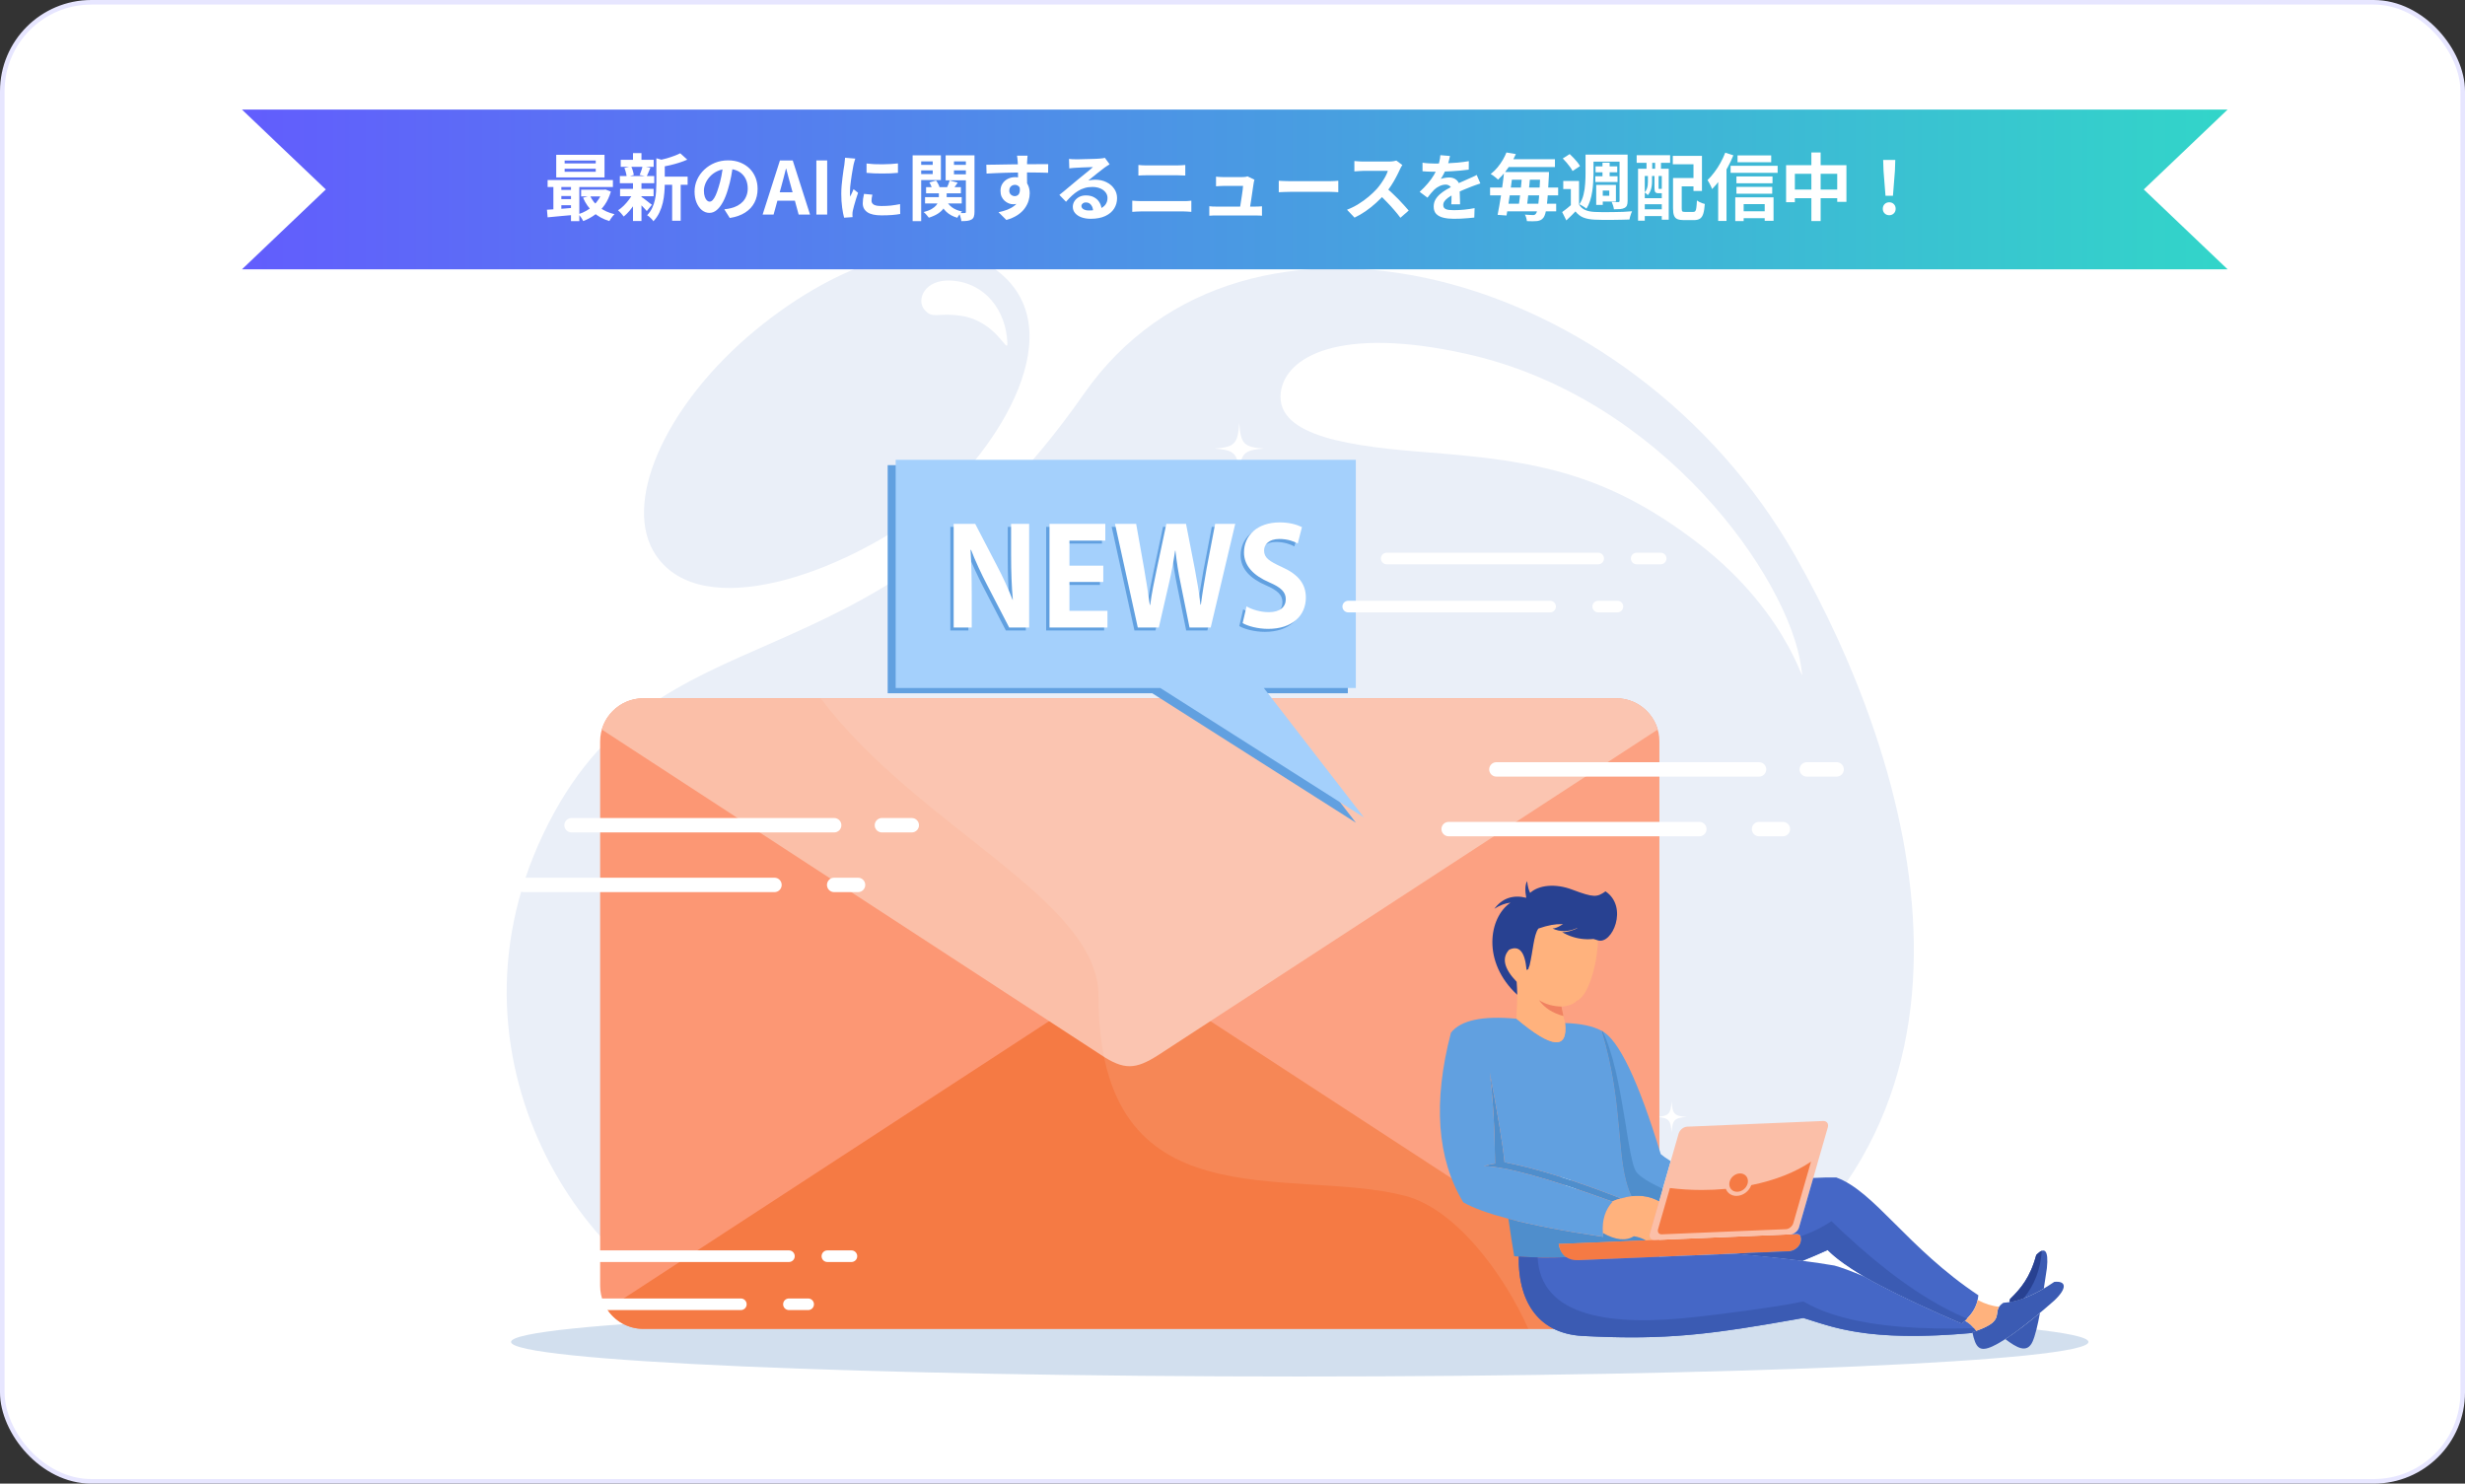 <svg width="540" height="325" viewBox="0 0 540 325" fill="none" xmlns="http://www.w3.org/2000/svg">
<rect x="0" y="0" width="540" height="325" fill="#333333" stroke="none"/>
<rect x="0.5" y="0.5" width="539" height="324" rx="19.5" fill="white" stroke="#E7E6FF"/>
<path fill-rule="evenodd" clip-rule="evenodd" d="M265.537 286.398C305.727 286.398 342.713 286.999 372.06 288.005C443.889 246.952 419.016 166.926 393.225 121.662C357.335 58.663 272.523 36.02 237.443 86.286C189.826 154.509 143.893 130.7 119.089 182.516C94.286 234.329 131.954 284.003 159.012 288.005C188.363 286.999 225.347 286.398 265.537 286.398ZM202.601 111.697C184.218 125.692 153.81 136.535 143.712 121.658C136.168 110.545 145.461 89.692 163.66 73.879C181.849 58.084 206.219 48.521 219.5 60.154C235.261 73.959 216.76 100.923 202.601 111.697Z" fill="#EAEFF8"/>
<path fill-rule="evenodd" clip-rule="evenodd" d="M284.735 286.399C380.154 286.399 457.509 289.784 457.509 293.964C457.509 298.143 380.154 301.533 284.735 301.533C189.313 301.533 111.958 298.143 111.958 293.964C111.958 289.784 189.313 286.399 284.735 286.399Z" fill="#D2DFEE"/>
<path fill-rule="evenodd" clip-rule="evenodd" d="M321.253 77.522C364.404 87.133 391.864 126.819 394.556 145.979C395.66 153.839 393.614 135.442 371.601 118.689C351.928 103.715 336.612 100.94 313.205 99.134C296.668 97.853 279.346 95.821 280.581 85.956C281.549 78.167 293.397 71.313 321.253 77.522ZM208.419 61.469C215.848 61.917 220.371 68.018 220.68 75.052C220.815 78.045 218.463 70.217 210.229 69.132C205.12 68.455 204.353 69.96 202.522 67.851C200.691 65.742 202.428 61.111 208.419 61.469Z" fill="white"/>
<path fill-rule="evenodd" clip-rule="evenodd" d="M252.992 105.179C252.374 113.667 251.122 114.836 243.03 115.488C251.122 116.143 252.374 117.312 252.992 125.799C253.609 117.312 254.865 116.143 262.954 115.488C254.865 114.836 253.609 113.667 252.992 105.179ZM285.884 127.561C285.555 132.091 284.885 132.716 280.566 133.066C284.885 133.413 285.555 134.041 285.884 138.571C286.213 134.041 286.883 133.413 291.201 133.066C286.883 132.716 286.213 132.091 285.884 127.561ZM271.479 92.689C271.146 97.278 270.47 97.913 266.092 98.263C270.47 98.616 271.146 99.252 271.479 103.84C271.813 99.252 272.492 98.616 276.866 98.263C272.491 97.913 271.813 97.278 271.479 92.689Z" fill="white"/>
<path fill-rule="evenodd" clip-rule="evenodd" d="M241.064 244.326C241.567 251.201 242.58 252.152 249.135 252.678C242.58 253.209 241.567 254.159 241.064 261.031C240.565 254.159 239.552 253.209 232.993 252.678C239.552 252.152 240.565 251.2 241.064 244.326ZM214.418 262.459C214.686 266.133 215.227 266.635 218.727 266.92C215.227 267.201 214.686 267.707 214.418 271.377C214.152 267.707 213.611 267.201 210.111 266.92C213.611 266.635 214.152 266.133 214.418 262.459ZM226.087 234.208C226.357 237.923 226.905 238.437 230.45 238.725C226.905 239.009 226.357 239.522 226.087 243.241C225.816 239.522 225.268 239.009 221.723 238.725C225.268 238.437 225.816 237.923 226.087 234.208Z" fill="white"/>
<path fill-rule="evenodd" clip-rule="evenodd" d="M345.789 227.379C345.404 232.641 344.627 233.368 339.608 233.77C344.627 234.177 345.404 234.906 345.789 240.167C346.171 234.905 346.947 234.177 351.966 233.77C346.947 233.368 346.171 232.641 345.789 227.379ZM366.191 241.259C365.986 244.072 365.57 244.458 362.892 244.677C365.57 244.891 365.986 245.28 366.191 248.089C366.395 245.28 366.808 244.891 369.49 244.677C366.808 244.458 366.395 244.072 366.191 241.259ZM357.256 219.63C357.048 222.478 356.628 222.869 353.912 223.088C356.628 223.307 357.048 223.702 357.256 226.546C357.463 223.702 357.883 223.307 360.596 223.088C357.883 222.87 357.463 222.478 357.256 219.63Z" fill="white"/>
<path fill-rule="evenodd" clip-rule="evenodd" d="M140.915 152.972H354.076C359.271 152.972 363.52 157.225 363.52 162.417V281.654C363.52 286.854 359.271 291.103 354.076 291.103H140.915C135.718 291.103 131.47 286.854 131.47 281.654V162.417C131.47 157.225 135.718 152.972 140.915 152.972Z" fill="#FC9774"/>
<path fill-rule="evenodd" clip-rule="evenodd" d="M253.804 216.282L323.182 261.502L361.987 286.798C360.301 289.382 357.377 291.103 354.071 291.103H140.914C137.611 291.103 134.688 289.382 132.999 286.798L171.804 261.502L241.137 216.315C246.242 212.915 248.733 213.032 253.804 216.282Z" fill="#F57A44"/>
<path fill-rule="evenodd" clip-rule="evenodd" d="M253.804 231.083L323.182 185.864L363.151 159.812C362.015 155.871 358.365 152.972 354.071 152.972H140.914C136.623 152.972 132.977 155.876 131.837 159.812L171.804 185.864L241.137 231.052C246.242 234.451 248.733 234.333 253.804 231.083Z" fill="#FBBFA8"/>
<g opacity="0.1">
<path fill-rule="evenodd" clip-rule="evenodd" d="M179.779 152.972H354.072C358.366 152.972 362.016 155.871 363.152 159.812C363.392 160.641 363.52 161.515 363.52 162.417V281.654C363.52 283.548 362.959 285.316 361.987 286.798C360.301 289.382 357.378 291.103 354.072 291.103H334.815C329.37 278.938 318.86 264.794 307.732 261.932C282.464 255.432 240.652 268.579 240.652 218.18C240.652 196.987 201.253 181.4 179.779 152.972Z" fill="white"/>
</g>
<path fill-rule="evenodd" clip-rule="evenodd" d="M347.135 265.523C347.326 265.523 347.516 265.456 347.677 265.325C348.033 265.026 348.086 264.492 347.787 264.135C343.702 259.223 341.447 252.99 341.447 246.588C341.447 243.521 341.947 240.511 342.938 237.639C343.091 237.202 342.855 236.72 342.414 236.567C341.974 236.415 341.492 236.651 341.34 237.091C340.292 240.139 339.762 243.334 339.762 246.588C339.762 253.383 342.147 260 346.486 265.214C346.652 265.415 346.893 265.523 347.135 265.523Z" fill="white"/>
<path fill-rule="evenodd" clip-rule="evenodd" d="M329.601 254.6C336.379 255.887 344.881 258.525 355.106 262.522C354.412 262.702 353.76 262.929 353.146 263.19C339.028 258.068 329.674 255.491 325.078 255.467C325.893 255.182 326.709 254.989 327.52 254.888C327.455 247.371 327.066 240.719 326.355 234.923C328.092 243.906 329.175 250.465 329.601 254.6Z" fill="#4F8ECC"/>
<path fill-rule="evenodd" clip-rule="evenodd" d="M355.106 262.522C358.248 261.581 361.033 261.789 363.465 263.146L361.426 270.232C361.194 271.037 361.651 271.665 362.442 271.633L360.551 271.71C359.698 271.235 358.825 270.933 357.919 270.809C356.195 271.901 353.93 271.665 351.128 270.093C350.923 267.274 351.637 264.988 353.264 263.234C353.226 263.219 353.184 263.205 353.146 263.19C353.76 262.929 354.412 262.706 355.106 262.522Z" fill="#FFB27D"/>
<path fill-rule="evenodd" clip-rule="evenodd" d="M331.714 275.182C331.281 272.633 330.854 269.899 330.438 266.975C335.758 268.369 342.681 269.688 351.214 270.937C351.177 270.652 351.144 270.371 351.128 270.093C353.93 271.664 356.195 271.9 357.919 270.808C358.824 270.933 359.698 271.235 360.551 271.71L341.45 272.504C341.679 273.801 342.244 274.782 343.112 275.383C339.095 275.553 335.294 275.487 331.714 275.182Z" fill="#4F8ECC"/>
<path fill-rule="evenodd" clip-rule="evenodd" d="M363.466 263.146C361.645 262.13 359.623 261.76 357.402 262.03C353.747 254.139 356.008 242.922 350.861 225.797C354.568 227.656 358.887 236.664 363.822 252.818C364.356 253.272 365.081 253.788 365.998 254.36L363.466 263.146Z" fill="#61A0E0"/>
<path fill-rule="evenodd" clip-rule="evenodd" d="M350.862 225.797C356.008 242.922 353.747 254.138 357.403 262.029C356.66 262.123 355.894 262.286 355.107 262.522C344.882 258.525 336.38 255.886 329.602 254.6C329.176 250.464 328.093 243.906 326.356 234.923C327.067 240.719 327.456 247.37 327.521 254.887C326.71 254.989 325.894 255.182 325.079 255.466C329.675 255.491 339.029 258.068 353.147 263.19L353.264 263.233C351.638 264.988 350.924 267.273 351.129 270.093C351.145 270.371 351.177 270.652 351.215 270.936C342.682 269.688 335.759 268.369 330.439 266.975C326.054 265.823 322.759 264.626 320.553 263.381C314.788 253.787 313.891 241.399 317.858 226.219C320.001 223.483 324.792 222.464 332.221 223.158C339.97 229.699 343.514 230.015 342.856 224.104C346.241 224.195 348.908 224.759 350.862 225.797Z" fill="#61A0E0"/>
<path fill-rule="evenodd" clip-rule="evenodd" d="M351.1 225.923C355.692 235.447 356.487 254.795 358.602 256.886C359.404 257.847 361.291 259.025 364.253 260.421L364.197 260.611L363.466 263.146C361.645 262.13 359.623 261.76 357.402 262.03C353.747 254.139 356.008 242.922 350.861 225.797C350.941 225.835 351.02 225.88 351.1 225.923Z" fill="#4F8ECC"/>
<path fill-rule="evenodd" clip-rule="evenodd" d="M391.838 274.121L345.717 276.046C343.344 276.143 341.863 274.822 341.45 272.504L393.374 270.344L393.517 270.336C394.016 270.32 394.755 270.537 394.519 271.936C394.308 273.087 393.1 274.068 391.838 274.121Z" fill="#F57A44"/>
<path fill-rule="evenodd" clip-rule="evenodd" d="M399.395 245.561L369.593 246.807C368.802 246.836 367.967 247.521 367.735 248.321L361.426 270.232C361.193 271.036 361.651 271.664 362.442 271.633L392.247 270.389C393.038 270.357 393.873 269.674 394.105 268.873L400.414 246.961C400.648 246.161 400.186 245.53 399.395 245.561Z" fill="#FBBFA8"/>
<path fill-rule="evenodd" clip-rule="evenodd" d="M396.735 254.465L392.854 267.943C392.66 268.608 391.951 269.227 391.248 269.258L364.058 270.389C363.368 270.42 363.049 269.872 363.229 269.24L365.821 260.247C368.057 260.523 370.395 260.673 372.795 260.673C374.596 260.673 376.361 260.591 378.081 260.43C378.421 261.347 379.285 261.97 380.398 261.97C381.817 261.97 383.167 260.958 383.642 259.612C388.848 258.558 393.363 256.76 396.735 254.465Z" fill="#F57A44"/>
<path fill-rule="evenodd" clip-rule="evenodd" d="M405.662 277.949C403.384 276.472 401.626 275.096 400.384 273.826C398.456 274.7 396.613 275.487 394.861 276.192C390.631 275.646 385.675 275.12 380 274.613L391.838 274.121C393.1 274.069 394.308 273.087 394.518 271.936C394.755 270.538 394.016 270.32 393.517 270.336L393.374 270.344L392.246 270.389C393.038 270.358 393.873 269.675 394.105 268.873L397.223 258.04C399.127 257.933 400.811 257.9 402.281 257.937C410.647 260.969 417.851 273.395 433.397 283.742C433.144 286.455 431.809 288.186 429.727 289.913C421.569 286.42 413.363 282.532 408.548 279.723C407.509 279.115 406.548 278.525 405.662 277.949Z" fill="#4567C6"/>
<path fill-rule="evenodd" clip-rule="evenodd" d="M450.026 284.893C443.841 290.349 439.256 293.648 436.547 294.899C433.619 296.249 432.79 295.223 432.076 291.816C440.23 289.225 435.798 287.436 438.853 285.389C442.124 285.189 445.849 283.662 450.026 280.805C452.644 280.53 452.945 282.14 450.026 284.893Z" fill="#3B5BB3"/>
<path fill-rule="evenodd" clip-rule="evenodd" d="M448.406 277.787C448.143 279.69 447.965 280.607 447.726 282.268L447.598 282.344L447.539 282.379L447.474 282.417L447.352 282.487L447.344 282.49L447.22 282.563L447.165 282.595L447.092 282.633L446.977 282.695L446.966 282.706L446.842 282.775L446.793 282.799L446.467 282.976L446.426 282.997L446.342 283.042L446.241 283.094L446.221 283.104L446.096 283.17L446.062 283.188L445.974 283.232L445.881 283.278L445.85 283.294L445.728 283.353L445.697 283.367L445.603 283.415L445.516 283.457L445.481 283.475L445.36 283.534L445.34 283.545L445.238 283.59L445.16 283.628L445.117 283.648L445 283.704L444.982 283.711L444.878 283.756L444.805 283.791L444.639 283.864L444.628 283.867L444.451 283.948L444.4 283.968L444.279 284.016L444.275 284.02L444.161 284.069L444.102 284.096L444.043 284.118L443.928 284.162L443.925 284.166L443.806 284.211L443.751 284.235L443.689 284.255L443.581 284.301H443.574L443.457 284.346L443.408 284.363L443.338 284.39L443.238 284.425L443.225 284.433L443.106 284.474L443.064 284.487L442.992 284.512L442.895 284.547L442.876 284.553L442.763 284.592L442.725 284.602L442.644 284.63L442.531 284.665L442.42 284.703L442.388 284.714L442.304 284.738L442.218 284.765L442.191 284.772L442.08 284.803L442.052 284.814L441.965 284.838L441.888 284.863L441.853 284.869L441.74 284.9L441.722 284.904L441.629 284.929L441.556 284.949L441.517 284.96L441.402 284.987L441.181 285.039L441.07 285.068L441.066 285.07L440.962 285.092L440.903 285.102L440.852 285.116L440.744 285.136H440.741L440.633 285.161L440.529 285.178H440.525L440.419 285.199H440.415L440.307 285.216L440.262 285.227L440.2 285.238C440.22 285.036 440.262 284.814 440.328 284.571C442.679 282.286 444.764 279.816 446.065 274.928C447.876 273.017 448.826 273.794 448.406 277.787ZM446.893 287.589C446.415 290.208 445.835 292.645 445.26 293.905C444.043 296.576 441.778 295.202 439.294 293.339C441.32 292.033 443.87 290.121 446.893 287.589Z" fill="#3B5BB3"/>
<path fill-rule="evenodd" clip-rule="evenodd" d="M443.313 284.399L443.237 284.426L443.224 284.434L443.105 284.474L443.063 284.488L442.992 284.512L442.894 284.547L442.875 284.554L442.762 284.593L442.724 284.602L442.643 284.631L442.53 284.666L442.419 284.704L442.387 284.714L442.303 284.739L442.217 284.763L442.19 284.773L442.079 284.808L442.051 284.814L441.964 284.839L441.887 284.863L441.852 284.874L441.739 284.901L441.721 284.905L441.628 284.929L441.555 284.949L441.516 284.96L441.402 284.987L441.18 285.04L441.07 285.068L441.065 285.071L440.962 285.093L440.902 285.102L440.851 285.117L440.743 285.137H440.74L440.632 285.161L440.524 285.179L440.418 285.199H440.414L440.306 285.219L440.261 285.227L440.199 285.238C440.219 285.036 440.261 284.814 440.327 284.572C442.679 282.286 444.763 279.816 446.064 274.929C446.539 274.429 446.952 274.113 447.299 273.992C447.021 278.019 445.697 281.488 443.313 284.399Z" fill="#284191"/>
<path fill-rule="evenodd" clip-rule="evenodd" d="M432.87 291.554C432.134 290.555 431.319 289.806 430.431 289.302C431.853 287.998 432.839 286.628 433.241 284.776C434.854 285.629 436.421 286.118 437.941 286.253C436.852 287.895 438.889 289.466 432.87 291.554Z" fill="#FFB27D"/>
<path fill-rule="evenodd" clip-rule="evenodd" d="M346.528 292.639C336.577 292.011 332.522 284.571 332.712 275.261C336.001 275.498 339.465 275.539 343.111 275.383C343.798 275.854 344.672 276.087 345.716 276.046L379.999 274.612C385.674 275.12 390.63 275.646 394.861 276.191C397.463 276.528 399.797 276.872 401.854 277.225C403.321 277.617 405.52 278.432 408.448 279.663L408.548 279.723C413.362 282.532 421.569 286.42 429.727 289.913C429.974 289.708 430.206 289.503 430.43 289.302C431.319 289.805 432.134 290.555 432.87 291.553C432.617 291.64 432.353 291.73 432.076 291.817C432.089 291.876 432.099 291.936 432.113 291.989C408.874 294.099 401.222 290.564 395.063 288.709C374.893 292.305 365.178 293.631 346.528 292.639Z" fill="#4567C6"/>
<path fill-rule="evenodd" clip-rule="evenodd" d="M335.071 211.505C335.831 208.365 335.977 204.785 337.011 203.404C345.394 200.456 346.331 205.097 350.028 205.981C350.132 209.051 348.568 217.827 345.394 219.25C344.718 219.96 343.611 220.375 342.068 220.497C342.217 221.15 342.665 223.502 342.855 224.105C343.514 230.015 339.97 229.7 332.22 223.159H332.189C332.234 221.077 332.408 219.482 332.377 217.913C332.353 216.844 332.311 215.898 332.249 215.069C329.474 212.179 328.926 209.835 330.601 208.042C332.8 207.002 334.072 208.478 334.423 212.471C335.079 212.217 334.624 212.433 335.071 211.505Z" fill="#FFB27D"/>
<path fill-rule="evenodd" clip-rule="evenodd" d="M350.028 205.981C346.331 205.097 345.394 200.456 337.01 203.404C335.976 204.785 335.831 208.364 335.071 211.504C334.624 212.433 335.079 212.217 334.423 212.471C334.072 208.478 332.799 207.001 330.601 208.042C328.925 209.835 329.473 212.179 332.249 215.069C332.311 215.898 332.353 216.844 332.377 217.913C324.569 210.716 326.147 200.949 330.903 197.734C329.745 197.855 328.565 198.306 327.361 199.079C329.096 196.759 331.427 195.954 334.353 196.662C334.039 195.024 334.101 193.811 334.538 193.02C334.669 194.132 334.891 194.989 335.201 195.593C337.084 193.876 340.697 193.473 344.396 194.868C349.182 196.668 349.83 196.567 351.717 195.257C356.805 198.7 353.166 207.019 350.028 205.981Z" fill="#284191"/>
<path fill-rule="evenodd" clip-rule="evenodd" d="M337.132 219.08C338.519 219.977 340.166 220.448 342.068 220.497C342.15 220.858 342.325 221.747 342.497 222.565C340.1 221.922 338.31 220.761 337.132 219.08Z" fill="#F08261"/>
<path fill-rule="evenodd" clip-rule="evenodd" d="M394.45 270.833C397.065 269.91 399.316 268.8 401.21 267.503C402.091 268.356 402.965 269.189 403.839 270.004C412.379 277.968 420.633 284.054 428.555 287.808C429.34 288.178 430.12 288.529 430.901 288.855C430.747 289.004 430.596 289.154 430.432 289.302L429.728 289.913C428.119 289.223 426.506 288.518 424.922 287.808C418.463 284.925 412.413 281.977 408.549 279.723C408.515 279.701 408.484 279.685 408.449 279.663C407.45 279.08 406.52 278.505 405.663 277.949C405.013 277.526 404.405 277.115 403.84 276.705C402.424 275.692 401.272 274.731 400.385 273.825C398.457 274.7 396.614 275.487 394.862 276.191C392.477 275.882 389.861 275.584 387.014 275.286C384.814 275.06 382.474 274.835 380.001 274.612L387.014 274.322L391.839 274.121C393.101 274.068 394.309 273.087 394.519 271.936C394.605 271.426 394.561 271.076 394.45 270.833Z" fill="#3B5BB3"/>
<path fill-rule="evenodd" clip-rule="evenodd" d="M347.953 287.808C353.753 289.438 361.814 289.638 372.143 288.415C373.904 288.213 375.612 288.012 377.256 287.808C380.783 287.371 384.04 286.93 387.013 286.476C389.978 286.029 392.669 285.57 395.084 285.106C396.845 286.142 398.872 287.044 401.172 287.808C402.021 288.091 402.913 288.359 403.839 288.604C411.088 290.535 420.606 291.315 432.384 290.942C432.547 291.137 432.71 291.339 432.87 291.554C432.617 291.64 432.353 291.731 432.076 291.817L432.114 291.99C417.98 293.275 409.61 292.469 403.838 291.22C400.12 290.423 397.477 289.439 395.063 288.71C392.184 289.223 389.52 289.687 387.013 290.111C371.939 292.639 362.517 293.489 346.528 292.639C342.071 292.358 338.8 290.714 336.559 288.144C333.799 284.973 332.606 280.403 332.713 275.262C333.159 275.293 333.612 275.321 334.065 275.35C334.978 275.398 335.9 275.432 336.84 275.452C337.166 281.699 340.871 285.82 347.953 287.808Z" fill="#3B5BB3"/>
<path fill-rule="evenodd" clip-rule="evenodd" d="M381.203 257.045C380.089 257.045 379.039 257.947 378.858 259.06C378.677 260.174 379.43 261.071 380.544 261.071C381.658 261.071 382.705 260.174 382.888 259.06C383.069 257.947 382.313 257.045 381.203 257.045Z" fill="#F57A44"/>
<path fill-rule="evenodd" clip-rule="evenodd" d="M350.572 200.145C352.733 201.767 353.32 203.376 352.326 204.971C348.616 206.221 345.241 205.961 342.203 204.191C344.152 204.278 346.941 202.929 350.572 200.145Z" fill="#284191"/>
<path fill-rule="evenodd" clip-rule="evenodd" d="M344.301 200.854C345.519 201.601 345.905 202.42 345.463 203.307C343.576 204.151 341.79 204.178 340.104 203.398C341.132 203.349 342.533 202.502 344.301 200.854Z" fill="#284191"/>
<path fill-rule="evenodd" clip-rule="evenodd" d="M295.267 151.869V101.898H194.461V151.869H252.428L297.033 180.222L275.108 151.869H295.267Z" fill="#61A0E0"/>
<path fill-rule="evenodd" clip-rule="evenodd" d="M297.017 150.704V100.732H196.212V150.704H254.175L298.78 179.055L276.855 150.704H297.017Z" fill="#A4D0FC"/>
<path fill-rule="evenodd" clip-rule="evenodd" d="M224.72 115.411H220.766V122.234C220.766 125.924 220.88 129.143 221.147 132.036H221.089C220.172 129.67 218.904 126.895 217.693 124.623L212.91 115.411H208.186V138.116H212.143V131.148C212.143 127.104 212.053 123.912 211.877 121.11H211.997C212.941 123.59 214.27 126.396 215.48 128.727L220.35 138.116H224.72L224.72 115.411ZM241.875 134.457H233.55V128.137H240.959V124.565H233.55V119.071H241.403V115.411H229.177V138.116H241.875V134.457ZM265.468 115.411L263.605 125.127C263.133 127.839 262.69 130.409 262.335 133.098H262.249C261.955 130.441 261.511 127.933 261.007 125.272L259.089 115.411H254.778L252.714 125.154C252.121 127.992 251.563 130.617 251.233 133.157H251.146C250.82 130.736 250.38 127.933 249.908 125.217L248.164 115.411H243.53L248.518 138.116H253.123L255.337 128.491C255.898 126.102 256.311 123.826 256.696 121.26H256.755C257.054 123.826 257.407 126.129 257.907 128.491L259.856 138.116H264.494L269.866 115.411H265.468V115.411ZM284.483 116.119C283.418 115.588 281.763 115.085 279.609 115.085C274.707 115.085 271.784 117.95 271.784 121.672C271.784 124.624 273.91 126.75 277.337 128.224C279.845 129.32 280.941 130.295 280.941 131.915C280.941 133.601 279.668 134.752 277.248 134.752C275.419 134.752 273.525 134.19 272.346 133.482L271.489 137.145C272.554 137.793 274.826 138.411 277.07 138.411C282.355 138.411 285.338 135.518 285.338 131.561C285.338 128.581 283.712 126.483 280.081 124.86C277.306 123.59 276.185 122.855 276.185 121.228C276.185 119.959 277.219 118.72 279.522 118.72C281.381 118.72 282.768 119.278 283.566 119.695L284.483 116.119Z" fill="#61A0E0"/>
<path fill-rule="evenodd" clip-rule="evenodd" d="M225.451 114.76H221.497V121.582C221.497 125.272 221.615 128.491 221.879 131.384H221.823C220.904 129.019 219.638 126.244 218.424 123.972L213.641 114.76H208.917V137.464H212.875V130.496C212.875 126.451 212.788 123.26 212.611 120.458H212.729C213.672 122.938 215.001 125.744 216.211 128.075L221.081 137.464H225.451V114.76ZM242.606 133.802H234.282V127.485H241.691V123.913H234.282V118.419H242.135V114.76H229.912V137.464H242.607V133.802H242.606ZM266.199 114.76L264.34 124.475C263.865 127.187 263.424 129.757 263.071 132.445H262.98C262.686 129.788 262.242 127.281 261.743 124.621L259.821 114.76H255.509L253.443 124.503C252.853 127.336 252.294 129.966 251.968 132.505H251.878C251.556 130.084 251.112 127.281 250.64 124.562L248.896 114.76H244.262L249.252 137.464H253.859L256.072 127.839C256.634 125.449 257.046 123.174 257.432 120.608H257.49C257.785 123.174 258.139 125.477 258.642 127.839L260.587 137.464H265.225L270.597 114.76H266.199V114.76ZM285.214 115.467C284.149 114.936 282.498 114.434 280.344 114.434C275.443 114.434 272.519 117.298 272.519 121.02C272.519 123.972 274.645 126.098 278.068 127.572C280.58 128.665 281.672 129.643 281.672 131.263C281.672 132.948 280.399 134.1 277.982 134.1C276.15 134.1 274.261 133.538 273.077 132.83L272.221 136.493C273.286 137.138 275.558 137.759 277.805 137.759C283.088 137.759 286.071 134.866 286.071 130.908C286.071 127.929 284.447 125.831 280.812 124.207C278.041 122.938 276.917 122.199 276.917 120.576C276.917 119.307 277.951 118.068 280.253 118.068C282.116 118.068 283.504 118.627 284.299 119.043L285.214 115.467Z" fill="white"/>
<path fill-rule="evenodd" clip-rule="evenodd" d="M317.35 183.196H372.268C373.141 183.196 373.85 182.489 373.85 181.618C373.85 180.745 373.141 180.04 372.268 180.04H317.35C316.476 180.04 315.772 180.745 315.772 181.618C315.773 182.489 316.476 183.196 317.35 183.196ZM395.808 170.124H402.347C403.217 170.124 403.925 169.417 403.925 168.542C403.928 167.669 403.217 166.964 402.343 166.964H395.808C394.934 166.964 394.226 167.669 394.226 168.542C394.226 169.416 394.934 170.124 395.808 170.124ZM385.348 183.196H390.574C391.446 183.196 392.156 182.489 392.156 181.618C392.156 180.745 391.446 180.04 390.574 180.04H385.348C384.473 180.04 383.769 180.745 383.769 181.618C383.769 182.489 384.47 183.196 385.348 183.196ZM327.809 170.124H385.348C386.218 170.124 386.925 169.417 386.925 168.542C386.925 167.669 386.218 166.964 385.344 166.964H327.809C326.941 166.964 326.234 167.669 326.234 168.542C326.233 169.416 326.937 170.124 327.809 170.124Z" fill="white"/>
<path fill-rule="evenodd" clip-rule="evenodd" d="M114.744 195.427H169.661C170.535 195.427 171.242 194.718 171.242 193.849C171.242 192.974 170.535 192.267 169.661 192.267H114.744C113.87 192.267 113.165 192.974 113.165 193.849C113.165 194.719 113.87 195.427 114.744 195.427ZM193.202 182.35H199.739C200.61 182.35 201.318 181.643 201.318 180.772C201.318 179.898 200.61 179.194 199.739 179.194L193.202 179.19C192.328 179.19 191.62 179.902 191.62 180.772C191.62 181.643 192.327 182.35 193.202 182.35ZM182.741 195.427H187.971C188.838 195.427 189.55 194.718 189.55 193.849C189.55 192.974 188.838 192.267 187.971 192.267H182.741C181.867 192.267 181.162 192.974 181.162 193.849C181.162 194.719 181.862 195.427 182.741 195.427ZM125.204 182.35H182.741C183.611 182.35 184.319 181.643 184.319 180.772C184.319 179.898 183.611 179.194 182.741 179.194L125.204 179.19C124.334 179.19 123.626 179.902 123.626 180.772C123.626 181.643 124.331 182.35 125.204 182.35Z" fill="white"/>
<path fill-rule="evenodd" clip-rule="evenodd" d="M295.356 134.145H339.58C340.284 134.145 340.852 133.576 340.852 132.875C340.852 132.171 340.284 131.602 339.58 131.602H295.356C294.649 131.602 294.082 132.171 294.082 132.875C294.082 133.576 294.649 134.145 295.356 134.145ZM358.539 123.618H363.804C364.505 123.618 365.073 123.046 365.073 122.346C365.077 121.641 364.505 121.073 363.8 121.073H358.538C357.834 121.073 357.266 121.641 357.266 122.346C357.266 123.046 357.831 123.618 358.539 123.618ZM350.113 134.145H354.325C355.025 134.145 355.593 133.576 355.593 132.875C355.593 132.171 355.025 131.602 354.32 131.602H350.113C349.41 131.602 348.84 132.171 348.84 132.875C348.84 133.576 349.41 134.145 350.113 134.145ZM303.778 123.618H350.113C350.814 123.618 351.386 123.046 351.386 122.346C351.386 121.641 350.814 121.073 350.113 121.073H303.778C303.077 121.073 302.507 121.641 302.507 122.346C302.507 123.046 303.073 123.618 303.778 123.618Z" fill="white"/>
<path fill-rule="evenodd" clip-rule="evenodd" d="M118.073 286.982H162.297C163 286.982 163.566 286.412 163.566 285.713C163.566 285.006 163 284.439 162.297 284.439H118.073C117.365 284.439 116.797 285.006 116.797 285.713C116.797 286.412 117.365 286.982 118.073 286.982ZM181.252 276.451H186.52C187.222 276.451 187.79 275.882 187.79 275.182C187.79 274.475 187.221 273.905 186.518 273.905H181.252C180.551 273.905 179.983 274.478 179.983 275.182C179.983 275.883 180.547 276.451 181.252 276.451ZM172.827 286.982H177.041C177.742 286.982 178.311 286.412 178.311 285.713C178.311 285.006 177.742 284.439 177.038 284.439H172.827C172.123 284.439 171.558 285.006 171.558 285.713C171.558 286.412 172.123 286.982 172.827 286.982ZM126.494 276.451H172.827C173.527 276.451 174.1 275.882 174.1 275.182C174.1 274.475 173.527 273.905 172.827 273.905H126.494C125.794 273.905 125.222 274.478 125.222 275.182C125.222 275.883 125.791 276.451 126.494 276.451Z" fill="white"/>
<path d="M53 24H488L469.629 41.5L488 59H53L71.371 41.5L53 24Z" fill="url(#paint0_linear_260_4673)"/>
<path d="M413.051 42.888L412.619 37.416L412.539 35.032H415.195L415.115 37.416L414.683 42.888H413.051ZM413.867 47.144C413.462 47.144 413.126 47.011 412.859 46.744C412.592 46.478 412.459 46.142 412.459 45.736C412.459 45.32 412.592 44.979 412.859 44.712C413.126 44.446 413.462 44.312 413.867 44.312C414.272 44.312 414.608 44.446 414.875 44.712C415.142 44.979 415.275 45.32 415.275 45.736C415.275 46.142 415.142 46.478 414.875 46.744C414.608 47.011 414.272 47.144 413.867 47.144Z" fill="white"/>
<path d="M391.275 36.184H404.491V44.216H402.475V38.072H393.195V44.296H391.275V36.184ZM392.267 41.528H403.595V43.416H392.267V41.528ZM396.811 33.4H398.843V48.424H396.811V33.4Z" fill="white"/>
<path d="M380.636 34.04H388.012V35.544H380.636V34.04ZM380.396 38.648H388.3V40.152H380.396V38.648ZM380.396 40.936H388.236V42.44H380.396V40.936ZM381.148 46.28H387.532V47.8H381.148V46.28ZM379.116 36.312H389.42V37.864H379.116V36.312ZM380.14 43.224H388.524V48.376H386.588V44.712H381.98V48.424H380.14V43.224ZM377.948 33.448L379.724 34.024C379.361 34.931 378.929 35.838 378.428 36.744C377.937 37.64 377.404 38.494 376.828 39.304C376.262 40.104 375.676 40.808 375.068 41.416C375.014 41.256 374.929 41.054 374.812 40.808C374.694 40.563 374.566 40.312 374.428 40.056C374.289 39.8 374.166 39.598 374.06 39.448C374.572 38.958 375.068 38.392 375.548 37.752C376.038 37.112 376.486 36.424 376.892 35.688C377.297 34.952 377.649 34.206 377.948 33.448ZM376.396 37.864L378.22 36.04V36.056V48.392H376.396V37.864Z" fill="white"/>
<path d="M367.435 39H371.899V40.824H367.435V39ZM366.507 39H368.411V45.672C368.411 46.003 368.454 46.211 368.539 46.296C368.624 46.382 368.827 46.424 369.147 46.424C369.211 46.424 369.323 46.424 369.483 46.424C369.643 46.424 369.819 46.424 370.011 46.424C370.203 46.424 370.384 46.424 370.555 46.424C370.736 46.424 370.864 46.424 370.939 46.424C371.142 46.424 371.291 46.365 371.387 46.248C371.494 46.12 371.568 45.875 371.611 45.512C371.664 45.15 371.707 44.616 371.739 43.912C371.878 44.019 372.048 44.126 372.251 44.232C372.454 44.328 372.662 44.419 372.875 44.504C373.099 44.579 373.296 44.638 373.467 44.68C373.403 45.587 373.291 46.296 373.131 46.808C372.971 47.32 372.731 47.683 372.411 47.896C372.091 48.109 371.654 48.216 371.099 48.216C371.014 48.216 370.896 48.216 370.747 48.216C370.598 48.216 370.432 48.216 370.251 48.216C370.07 48.216 369.883 48.216 369.691 48.216C369.51 48.216 369.344 48.216 369.195 48.216C369.046 48.216 368.934 48.216 368.859 48.216C368.262 48.216 367.792 48.142 367.451 47.992C367.12 47.853 366.88 47.597 366.731 47.224C366.582 46.861 366.507 46.344 366.507 45.672V39ZM366.459 34.136H372.843V41.832H370.987V35.992H366.459V34.136ZM358.843 36.968H365.563V48.12H364.043V38.552H360.315V48.344H358.843V36.968ZM359.627 43.416H364.763V44.744H359.627V43.416ZM359.627 45.848H364.763V47.336H359.627V45.848ZM358.539 33.992H365.867V35.672H358.539V33.992ZM360.699 34.376H361.947V38.216H360.699V34.376ZM362.587 34.376H363.867V38.216H362.587V34.376ZM361.003 38.2H361.899V39.832C361.899 40.131 361.872 40.456 361.819 40.808C361.776 41.15 361.686 41.491 361.547 41.832C361.419 42.163 361.232 42.467 360.987 42.744C360.912 42.659 360.8 42.552 360.651 42.424C360.512 42.296 360.39 42.206 360.283 42.152C360.496 41.917 360.651 41.667 360.747 41.4C360.854 41.133 360.923 40.867 360.955 40.6C360.987 40.323 361.003 40.062 361.003 39.816V38.2ZM362.443 38.2H363.339V41.144C363.339 41.251 363.344 41.32 363.355 41.352C363.366 41.373 363.398 41.384 363.451 41.384C363.472 41.384 363.499 41.384 363.531 41.384C363.574 41.384 363.611 41.384 363.643 41.384C363.686 41.384 363.718 41.384 363.739 41.384C363.856 41.384 363.926 41.368 363.947 41.336C364.043 41.411 364.171 41.48 364.331 41.544C364.491 41.608 364.64 41.656 364.779 41.688C364.726 41.912 364.624 42.078 364.475 42.184C364.336 42.28 364.144 42.328 363.899 42.328C363.856 42.328 363.798 42.328 363.723 42.328C363.659 42.328 363.59 42.328 363.515 42.328C363.451 42.328 363.392 42.328 363.339 42.328C362.998 42.328 362.763 42.254 362.635 42.104C362.507 41.955 362.443 41.64 362.443 41.16V38.2Z" fill="white"/>
<path d="M345.915 39.64V45.544H344.123V41.416H342.459V39.64H345.915ZM345.915 44.792C346.224 45.336 346.667 45.736 347.243 45.992C347.829 46.248 348.533 46.392 349.355 46.424C349.856 46.445 350.453 46.461 351.147 46.472C351.84 46.472 352.571 46.467 353.339 46.456C354.107 46.445 354.853 46.429 355.579 46.408C356.315 46.376 356.965 46.333 357.531 46.28C357.467 46.429 357.392 46.611 357.307 46.824C357.232 47.027 357.163 47.24 357.099 47.464C357.035 47.699 356.987 47.907 356.955 48.088C356.443 48.109 355.856 48.125 355.195 48.136C354.533 48.157 353.845 48.168 353.131 48.168C352.427 48.179 351.749 48.179 351.099 48.168C350.448 48.157 349.867 48.141 349.355 48.12C348.384 48.077 347.557 47.923 346.875 47.656C346.203 47.389 345.621 46.941 345.131 46.312C344.832 46.632 344.517 46.952 344.187 47.272C343.867 47.592 343.515 47.928 343.131 48.28L342.219 46.456C342.549 46.221 342.896 45.96 343.259 45.672C343.621 45.384 343.968 45.091 344.299 44.792H345.915ZM342.347 34.712L343.867 33.752C344.155 34.008 344.443 34.291 344.731 34.6C345.029 34.909 345.301 35.219 345.547 35.528C345.792 35.837 345.984 36.125 346.123 36.392L344.491 37.464C344.373 37.208 344.197 36.92 343.963 36.6C343.728 36.269 343.467 35.939 343.179 35.608C342.901 35.277 342.624 34.979 342.347 34.712ZM348.395 33.864H355.627V35.416H348.395V33.864ZM349.531 36.44H354.283V37.736H349.531V36.44ZM349.483 38.6H354.347V39.88H349.483V38.6ZM351.051 35.64H352.619V39.352H351.051V35.64ZM347.339 33.864H349.083V38.008C349.083 38.584 349.061 39.208 349.019 39.88C348.987 40.552 348.917 41.235 348.811 41.928C348.704 42.621 348.549 43.293 348.347 43.944C348.144 44.584 347.872 45.171 347.531 45.704C347.424 45.597 347.275 45.485 347.083 45.368C346.901 45.24 346.709 45.123 346.507 45.016C346.315 44.899 346.144 44.808 345.995 44.744C346.421 44.104 346.725 43.389 346.907 42.6C347.099 41.811 347.216 41.016 347.259 40.216C347.312 39.416 347.339 38.68 347.339 38.008V33.864ZM354.795 33.864H356.555V44.008C356.555 44.413 356.507 44.739 356.411 44.984C356.315 45.219 356.139 45.405 355.883 45.544C355.627 45.683 355.307 45.768 354.923 45.8C354.549 45.832 354.096 45.848 353.563 45.848C353.531 45.613 353.467 45.341 353.371 45.032C353.275 44.723 353.173 44.456 353.067 44.232C353.365 44.243 353.653 44.253 353.931 44.264C354.219 44.264 354.416 44.264 354.523 44.264C354.619 44.264 354.688 44.243 354.731 44.2C354.773 44.157 354.795 44.083 354.795 43.976V33.864ZM350.395 40.504H353.995V44.152H350.395V42.888H352.539V41.752H350.395V40.504ZM349.675 40.504H351.115V44.888H349.675V40.504Z" fill="white"/>
<path d="M330.299 37.688H338.059V39.368H330.299V37.688ZM329.179 44.632H340.907V46.296H329.179V44.632ZM326.427 41.08H341.339V42.792H326.427V41.08ZM329.691 34.872H340.635V36.584H329.691V34.872ZM337.435 37.688H339.339C339.339 37.688 339.333 37.741 339.323 37.848C339.323 37.955 339.323 38.077 339.323 38.216C339.323 38.344 339.317 38.445 339.307 38.52C339.232 40.088 339.157 41.416 339.083 42.504C339.008 43.581 338.923 44.467 338.827 45.16C338.741 45.853 338.64 46.397 338.523 46.792C338.405 47.187 338.277 47.475 338.139 47.656C337.947 47.912 337.739 48.093 337.515 48.2C337.291 48.307 337.035 48.381 336.747 48.424C336.48 48.456 336.149 48.472 335.755 48.472C335.36 48.472 334.939 48.461 334.491 48.44C334.48 48.237 334.432 47.997 334.347 47.72C334.272 47.453 334.176 47.219 334.059 47.016C334.443 47.048 334.789 47.069 335.099 47.08C335.419 47.101 335.664 47.112 335.835 47.112C335.984 47.112 336.101 47.091 336.187 47.048C336.283 47.005 336.373 46.931 336.459 46.824C336.565 46.707 336.667 46.461 336.763 46.088C336.859 45.704 336.944 45.171 337.019 44.488C337.104 43.805 337.179 42.936 337.243 41.88C337.317 40.824 337.381 39.555 337.435 38.072V37.688ZM329.483 37.688H331.419C331.323 38.467 331.216 39.288 331.099 40.152C330.992 41.005 330.875 41.859 330.747 42.712C330.629 43.565 330.507 44.376 330.379 45.144C330.261 45.912 330.144 46.6 330.027 47.208L328.075 47.064C328.203 46.456 328.331 45.773 328.459 45.016C328.597 44.248 328.731 43.443 328.859 42.6C328.987 41.757 329.104 40.92 329.211 40.088C329.328 39.245 329.419 38.445 329.483 37.688ZM333.419 38.52H335.211C335.168 39.107 335.115 39.72 335.051 40.36C334.987 41 334.917 41.635 334.843 42.264C334.779 42.883 334.709 43.48 334.635 44.056C334.56 44.621 334.491 45.128 334.427 45.576H332.619C332.693 45.117 332.768 44.6 332.843 44.024C332.928 43.448 333.003 42.845 333.067 42.216C333.141 41.587 333.205 40.957 333.259 40.328C333.323 39.688 333.376 39.085 333.419 38.52ZM330.011 33.4L332.075 33.752C331.776 34.413 331.435 35.069 331.051 35.72C330.677 36.371 330.251 37 329.771 37.608C329.301 38.216 328.768 38.797 328.171 39.352C328.043 39.213 327.883 39.069 327.691 38.92C327.509 38.76 327.317 38.611 327.115 38.472C326.912 38.323 326.725 38.211 326.555 38.136C327.131 37.677 327.637 37.181 328.075 36.648C328.523 36.104 328.907 35.555 329.227 35C329.547 34.445 329.808 33.912 330.011 33.4Z" fill="white"/>
<path d="M317.643 34.168C317.59 34.456 317.504 34.83 317.387 35.288C317.27 35.747 317.099 36.264 316.875 36.84C316.704 37.235 316.507 37.645 316.283 38.072C316.07 38.488 315.851 38.861 315.627 39.192C315.766 39.128 315.942 39.075 316.155 39.032C316.368 38.979 316.587 38.941 316.811 38.92C317.046 38.888 317.254 38.872 317.435 38.872C318.107 38.872 318.662 39.064 319.099 39.448C319.547 39.832 319.771 40.403 319.771 41.16C319.771 41.373 319.771 41.635 319.771 41.944C319.782 42.254 319.792 42.579 319.803 42.92C319.814 43.251 319.824 43.576 319.835 43.896C319.846 44.216 319.851 44.504 319.851 44.76H317.931C317.952 44.579 317.963 44.365 317.963 44.12C317.974 43.864 317.979 43.597 317.979 43.32C317.99 43.043 317.995 42.776 317.995 42.52C318.006 42.254 318.011 42.014 318.011 41.8C318.011 41.288 317.872 40.936 317.595 40.744C317.328 40.541 317.03 40.44 316.699 40.44C316.251 40.44 315.798 40.552 315.339 40.776C314.891 40.989 314.512 41.245 314.203 41.544C313.968 41.779 313.728 42.04 313.483 42.328C313.248 42.616 312.992 42.941 312.715 43.304L311.003 42.024C311.696 41.384 312.294 40.766 312.795 40.168C313.307 39.571 313.739 38.979 314.091 38.392C314.443 37.806 314.731 37.219 314.955 36.632C315.115 36.206 315.243 35.763 315.339 35.304C315.446 34.835 315.51 34.398 315.531 33.992L317.643 34.168ZM311.627 35.64C312.032 35.704 312.502 35.752 313.035 35.784C313.568 35.816 314.038 35.832 314.443 35.832C315.147 35.832 315.915 35.816 316.747 35.784C317.59 35.752 318.443 35.699 319.307 35.624C320.171 35.539 320.992 35.432 321.771 35.304L321.755 37.16C321.19 37.235 320.576 37.304 319.915 37.368C319.264 37.422 318.598 37.469 317.915 37.512C317.243 37.544 316.598 37.571 315.979 37.592C315.36 37.603 314.811 37.608 314.331 37.608C314.118 37.608 313.851 37.608 313.531 37.608C313.222 37.597 312.902 37.587 312.571 37.576C312.24 37.555 311.926 37.533 311.627 37.512V35.64ZM324.299 40.184C324.128 40.237 323.926 40.307 323.691 40.392C323.467 40.467 323.238 40.547 323.003 40.632C322.779 40.707 322.576 40.782 322.395 40.856C321.883 41.059 321.275 41.304 320.571 41.592C319.878 41.88 319.152 42.216 318.395 42.6C317.915 42.856 317.51 43.107 317.179 43.352C316.848 43.597 316.598 43.848 316.427 44.104C316.256 44.349 316.171 44.621 316.171 44.92C316.171 45.144 316.219 45.331 316.315 45.48C316.411 45.619 316.555 45.731 316.747 45.816C316.939 45.901 317.179 45.96 317.467 45.992C317.755 46.024 318.096 46.04 318.491 46.04C319.174 46.04 319.926 46.003 320.747 45.928C321.568 45.843 322.331 45.731 323.035 45.592L322.971 47.656C322.63 47.699 322.198 47.742 321.675 47.784C321.152 47.837 320.608 47.875 320.043 47.896C319.488 47.917 318.955 47.928 318.443 47.928C317.611 47.928 316.864 47.848 316.203 47.688C315.542 47.528 315.019 47.256 314.635 46.872C314.262 46.477 314.075 45.939 314.075 45.256C314.075 44.702 314.198 44.2 314.443 43.752C314.699 43.304 315.035 42.899 315.451 42.536C315.867 42.173 316.32 41.848 316.811 41.56C317.312 41.261 317.803 40.989 318.283 40.744C318.774 40.488 319.216 40.27 319.611 40.088C320.006 39.907 320.374 39.747 320.715 39.608C321.067 39.459 321.403 39.309 321.723 39.16C322.032 39.022 322.331 38.888 322.619 38.76C322.907 38.621 323.2 38.477 323.499 38.328L324.299 40.184Z" fill="white"/>
<path d="M307.211 36.152C307.147 36.248 307.051 36.397 306.923 36.6C306.806 36.802 306.715 36.989 306.651 37.16C306.427 37.661 306.15 38.221 305.819 38.84C305.499 39.458 305.131 40.082 304.715 40.712C304.31 41.33 303.878 41.912 303.419 42.456C302.822 43.128 302.16 43.794 301.435 44.456C300.72 45.106 299.963 45.709 299.163 46.264C298.374 46.808 297.563 47.277 296.731 47.672L295.083 45.944C295.947 45.613 296.784 45.197 297.595 44.696C298.406 44.194 299.158 43.65 299.851 43.064C300.544 42.477 301.142 41.906 301.643 41.352C301.995 40.946 302.326 40.514 302.635 40.056C302.955 39.597 303.238 39.144 303.483 38.696C303.728 38.237 303.91 37.816 304.027 37.432C303.92 37.432 303.728 37.432 303.451 37.432C303.174 37.432 302.848 37.432 302.475 37.432C302.112 37.432 301.728 37.432 301.323 37.432C300.918 37.432 300.528 37.432 300.155 37.432C299.792 37.432 299.472 37.432 299.195 37.432C298.918 37.432 298.72 37.432 298.603 37.432C298.379 37.432 298.144 37.442 297.899 37.464C297.654 37.474 297.419 37.49 297.195 37.512C296.982 37.522 296.816 37.533 296.699 37.544V35.272C296.859 35.282 297.056 35.298 297.291 35.32C297.526 35.341 297.76 35.357 297.995 35.368C298.24 35.378 298.443 35.384 298.603 35.384C298.742 35.384 298.96 35.384 299.259 35.384C299.558 35.384 299.899 35.384 300.283 35.384C300.667 35.384 301.062 35.384 301.467 35.384C301.883 35.384 302.278 35.384 302.651 35.384C303.035 35.384 303.366 35.384 303.643 35.384C303.92 35.384 304.123 35.384 304.251 35.384C304.603 35.384 304.923 35.362 305.211 35.32C305.51 35.277 305.739 35.229 305.899 35.176L307.211 36.152ZM303.627 41.128C304.043 41.458 304.486 41.842 304.955 42.28C305.424 42.717 305.888 43.17 306.347 43.64C306.806 44.109 307.227 44.562 307.611 45C308.006 45.426 308.336 45.8 308.603 46.12L306.779 47.704C306.384 47.16 305.931 46.594 305.419 46.008C304.918 45.421 304.384 44.84 303.819 44.264C303.264 43.677 302.699 43.122 302.123 42.6L303.627 41.128Z" fill="white"/>
<path d="M280.136 39.592C280.328 39.602 280.573 39.618 280.872 39.64C281.17 39.651 281.48 39.661 281.8 39.672C282.13 39.682 282.434 39.688 282.712 39.688C282.978 39.688 283.309 39.688 283.704 39.688C284.098 39.688 284.525 39.688 284.984 39.688C285.453 39.688 285.933 39.688 286.424 39.688C286.925 39.688 287.421 39.688 287.912 39.688C288.402 39.688 288.866 39.688 289.304 39.688C289.741 39.688 290.13 39.688 290.472 39.688C290.824 39.688 291.101 39.688 291.304 39.688C291.677 39.688 292.029 39.677 292.36 39.656C292.69 39.624 292.962 39.602 293.176 39.592V42.104C292.994 42.093 292.722 42.077 292.36 42.056C291.997 42.035 291.645 42.024 291.304 42.024C291.101 42.024 290.824 42.024 290.472 42.024C290.12 42.024 289.725 42.024 289.288 42.024C288.85 42.024 288.386 42.024 287.896 42.024C287.416 42.024 286.925 42.024 286.424 42.024C285.922 42.024 285.437 42.024 284.968 42.024C284.509 42.024 284.082 42.024 283.688 42.024C283.304 42.024 282.978 42.024 282.712 42.024C282.253 42.024 281.784 42.035 281.304 42.056C280.824 42.066 280.434 42.083 280.136 42.104V39.592Z" fill="white"/>
<path d="M274.808 39.368C274.765 39.475 274.733 39.592 274.712 39.72C274.691 39.848 274.669 39.955 274.648 40.04C274.616 40.264 274.568 40.574 274.504 40.968C274.451 41.363 274.387 41.8 274.312 42.28C274.248 42.749 274.179 43.224 274.104 43.704C274.029 44.184 273.96 44.621 273.896 45.016C273.843 45.411 273.795 45.725 273.752 45.96H271.56C271.603 45.736 271.651 45.453 271.704 45.112C271.757 44.76 271.816 44.382 271.88 43.976C271.955 43.56 272.019 43.144 272.072 42.728C272.136 42.312 272.189 41.928 272.232 41.576C272.275 41.224 272.301 40.941 272.312 40.728C272.163 40.728 271.933 40.728 271.624 40.728C271.325 40.728 270.984 40.728 270.6 40.728C270.227 40.728 269.853 40.728 269.48 40.728C269.117 40.728 268.803 40.728 268.536 40.728C268.269 40.728 268.088 40.728 267.992 40.728C267.736 40.728 267.459 40.739 267.16 40.76C266.872 40.771 266.616 40.787 266.392 40.808V38.696C266.531 38.718 266.696 38.733 266.888 38.744C267.08 38.755 267.272 38.766 267.464 38.776C267.667 38.787 267.837 38.792 267.976 38.792C268.136 38.792 268.355 38.792 268.632 38.792C268.909 38.792 269.213 38.792 269.544 38.792C269.875 38.792 270.205 38.792 270.536 38.792C270.867 38.792 271.165 38.792 271.432 38.792C271.709 38.792 271.923 38.792 272.072 38.792C272.189 38.792 272.328 38.787 272.488 38.776C272.648 38.766 272.803 38.749 272.952 38.728C273.101 38.696 273.203 38.659 273.256 38.616L274.808 39.368ZM264.92 45.176C265.133 45.197 265.379 45.219 265.656 45.24C265.944 45.251 266.227 45.256 266.504 45.256C266.664 45.256 266.957 45.256 267.384 45.256C267.821 45.256 268.333 45.256 268.92 45.256C269.517 45.256 270.131 45.256 270.76 45.256C271.4 45.256 272.008 45.256 272.584 45.256C273.171 45.256 273.672 45.256 274.088 45.256C274.504 45.256 274.771 45.256 274.888 45.256C275.091 45.256 275.352 45.251 275.672 45.24C275.992 45.23 276.253 45.214 276.456 45.192V47.256C276.349 47.245 276.2 47.235 276.008 47.224C275.827 47.224 275.635 47.219 275.432 47.208C275.24 47.208 275.069 47.208 274.92 47.208C274.792 47.208 274.515 47.208 274.088 47.208C273.661 47.208 273.155 47.208 272.568 47.208C271.981 47.208 271.363 47.208 270.712 47.208C270.072 47.208 269.453 47.208 268.856 47.208C268.269 47.208 267.763 47.208 267.336 47.208C266.909 47.208 266.632 47.208 266.504 47.208C266.227 47.208 265.971 47.208 265.736 47.208C265.501 47.219 265.229 47.235 264.92 47.256V45.176Z" fill="white"/>
<path d="M249.384 36.136C249.672 36.168 249.987 36.195 250.328 36.216C250.68 36.227 250.989 36.232 251.256 36.232C251.48 36.232 251.779 36.232 252.152 36.232C252.525 36.232 252.936 36.232 253.384 36.232C253.832 36.232 254.285 36.232 254.744 36.232C255.213 36.232 255.656 36.232 256.072 36.232C256.499 36.232 256.872 36.232 257.192 36.232C257.512 36.232 257.741 36.232 257.88 36.232C258.2 36.232 258.52 36.222 258.84 36.2C259.16 36.179 259.432 36.158 259.656 36.136V38.456C259.432 38.446 259.149 38.435 258.808 38.424C258.467 38.403 258.157 38.392 257.88 38.392C257.741 38.392 257.501 38.392 257.16 38.392C256.829 38.392 256.44 38.392 255.992 38.392C255.544 38.392 255.075 38.392 254.584 38.392C254.104 38.392 253.64 38.392 253.192 38.392C252.744 38.392 252.349 38.392 252.008 38.392C251.667 38.392 251.421 38.392 251.272 38.392C250.963 38.392 250.637 38.398 250.296 38.408C249.955 38.419 249.651 38.435 249.384 38.456V36.136ZM248.04 43.96C248.36 43.982 248.691 44.003 249.032 44.024C249.384 44.046 249.72 44.056 250.04 44.056C250.179 44.056 250.435 44.056 250.808 44.056C251.181 44.056 251.619 44.056 252.12 44.056C252.632 44.056 253.181 44.056 253.768 44.056C254.355 44.056 254.936 44.056 255.512 44.056C256.099 44.056 256.643 44.056 257.144 44.056C257.656 44.056 258.093 44.056 258.456 44.056C258.829 44.056 259.085 44.056 259.224 44.056C259.501 44.056 259.795 44.051 260.104 44.04C260.424 44.019 260.717 43.992 260.984 43.96V46.408C260.707 46.376 260.403 46.355 260.072 46.344C259.741 46.323 259.459 46.312 259.224 46.312C259.085 46.312 258.829 46.312 258.456 46.312C258.093 46.312 257.656 46.312 257.144 46.312C256.643 46.312 256.099 46.312 255.512 46.312C254.936 46.312 254.355 46.312 253.768 46.312C253.181 46.312 252.632 46.312 252.12 46.312C251.619 46.312 251.181 46.312 250.808 46.312C250.435 46.312 250.179 46.312 250.04 46.312C249.72 46.312 249.379 46.323 249.016 46.344C248.664 46.355 248.339 46.376 248.04 46.408V43.96Z" fill="white"/>
<path d="M234.184 34.808C234.408 34.84 234.648 34.861 234.904 34.872C235.16 34.883 235.406 34.888 235.64 34.888C235.811 34.888 236.067 34.888 236.408 34.888C236.75 34.877 237.134 34.867 237.56 34.856C237.998 34.845 238.43 34.834 238.856 34.824C239.283 34.813 239.667 34.803 240.008 34.792C240.36 34.77 240.632 34.755 240.824 34.744C241.155 34.712 241.416 34.685 241.608 34.664C241.8 34.632 241.944 34.6 242.04 34.568L243.08 35.992C242.899 36.109 242.712 36.227 242.52 36.344C242.328 36.461 242.142 36.589 241.96 36.728C241.747 36.877 241.491 37.075 241.192 37.32C240.894 37.554 240.574 37.805 240.232 38.072C239.902 38.339 239.576 38.6 239.256 38.856C238.947 39.112 238.664 39.341 238.408 39.544C238.675 39.48 238.931 39.437 239.176 39.416C239.422 39.384 239.672 39.368 239.928 39.368C240.835 39.368 241.646 39.544 242.36 39.896C243.086 40.248 243.656 40.728 244.072 41.336C244.499 41.933 244.712 42.621 244.712 43.4C244.712 44.242 244.499 45.005 244.072 45.688C243.646 46.37 243 46.914 242.136 47.32C241.283 47.725 240.211 47.928 238.92 47.928C238.184 47.928 237.518 47.821 236.92 47.608C236.334 47.395 235.87 47.09 235.528 46.696C235.187 46.301 235.016 45.837 235.016 45.304C235.016 44.867 235.134 44.461 235.368 44.088C235.614 43.704 235.95 43.395 236.376 43.16C236.814 42.925 237.315 42.808 237.88 42.808C238.616 42.808 239.235 42.957 239.736 43.256C240.248 43.544 240.638 43.933 240.904 44.424C241.182 44.914 241.326 45.453 241.336 46.04L239.464 46.296C239.454 45.709 239.304 45.24 239.016 44.888C238.739 44.525 238.366 44.344 237.896 44.344C237.598 44.344 237.358 44.424 237.176 44.584C236.995 44.733 236.904 44.909 236.904 45.112C236.904 45.41 237.054 45.651 237.352 45.832C237.651 46.013 238.04 46.104 238.52 46.104C239.427 46.104 240.184 45.997 240.792 45.784C241.4 45.56 241.854 45.245 242.152 44.84C242.462 44.424 242.616 43.933 242.616 43.368C242.616 42.888 242.467 42.467 242.168 42.104C241.88 41.741 241.486 41.459 240.984 41.256C240.483 41.053 239.918 40.952 239.288 40.952C238.67 40.952 238.104 41.032 237.592 41.192C237.08 41.341 236.595 41.56 236.136 41.848C235.688 42.125 235.246 42.467 234.808 42.872C234.382 43.267 233.955 43.709 233.528 44.2L232.072 42.696C232.36 42.461 232.686 42.2 233.048 41.912C233.411 41.613 233.779 41.304 234.152 40.984C234.536 40.664 234.894 40.365 235.224 40.088C235.566 39.8 235.854 39.56 236.088 39.368C236.312 39.187 236.574 38.973 236.872 38.728C237.171 38.483 237.48 38.232 237.8 37.976C238.12 37.709 238.424 37.459 238.712 37.224C239 36.978 239.24 36.77 239.432 36.6C239.272 36.6 239.064 36.605 238.808 36.616C238.552 36.627 238.27 36.637 237.96 36.648C237.662 36.658 237.358 36.669 237.048 36.68C236.75 36.691 236.467 36.706 236.2 36.728C235.944 36.739 235.731 36.749 235.56 36.76C235.347 36.77 235.123 36.786 234.888 36.808C234.654 36.829 234.44 36.856 234.248 36.888L234.184 34.808Z" fill="white"/>
<path d="M225.112 34.104C225.102 34.189 225.086 34.328 225.064 34.52C225.054 34.701 225.043 34.888 225.032 35.08C225.022 35.261 225.011 35.395 225 35.48C224.99 35.693 224.984 35.981 224.984 36.344C224.984 36.696 224.984 37.091 224.984 37.528C224.984 37.965 224.984 38.408 224.984 38.856C224.995 39.293 225 39.709 225 40.104C225.011 40.488 225.016 40.808 225.016 41.064L223.016 40.392C223.016 40.189 223.016 39.923 223.016 39.592C223.016 39.251 223.016 38.883 223.016 38.488C223.016 38.083 223.011 37.683 223 37.288C223 36.893 222.995 36.536 222.984 36.216C222.974 35.896 222.963 35.656 222.952 35.496C222.931 35.165 222.904 34.877 222.872 34.632C222.84 34.376 222.814 34.2 222.792 34.104H225.112ZM216.072 36.088C216.542 36.088 217.075 36.083 217.672 36.072C218.27 36.061 218.894 36.051 219.544 36.04C220.195 36.029 220.835 36.019 221.464 36.008C222.094 35.997 222.686 35.992 223.24 35.992C223.795 35.981 224.275 35.976 224.68 35.976C225.086 35.976 225.528 35.976 226.008 35.976C226.488 35.965 226.963 35.96 227.432 35.96C227.902 35.96 228.328 35.96 228.712 35.96C229.107 35.96 229.411 35.96 229.624 35.96L229.608 37.848C229.107 37.827 228.446 37.811 227.624 37.8C226.803 37.779 225.8 37.768 224.616 37.768C223.891 37.768 223.155 37.779 222.408 37.8C221.662 37.811 220.92 37.827 220.184 37.848C219.448 37.869 218.739 37.896 218.056 37.928C217.374 37.949 216.728 37.981 216.12 38.024L216.072 36.088ZM224.728 40.824C224.728 41.699 224.622 42.424 224.408 43C224.206 43.576 223.896 44.013 223.48 44.312C223.064 44.6 222.547 44.744 221.928 44.744C221.63 44.744 221.315 44.68 220.984 44.552C220.664 44.424 220.366 44.237 220.088 43.992C219.811 43.747 219.587 43.443 219.416 43.08C219.256 42.717 219.176 42.291 219.176 41.8C219.176 41.192 219.32 40.669 219.608 40.232C219.896 39.784 220.28 39.437 220.76 39.192C221.251 38.936 221.79 38.808 222.376 38.808C223.08 38.808 223.667 38.968 224.136 39.288C224.616 39.597 224.974 40.019 225.208 40.552C225.454 41.085 225.576 41.688 225.576 42.36C225.576 42.883 225.491 43.427 225.32 43.992C225.15 44.557 224.867 45.112 224.472 45.656C224.088 46.189 223.566 46.675 222.904 47.112C222.254 47.549 221.438 47.907 220.456 48.184L218.744 46.488C219.427 46.349 220.062 46.168 220.648 45.944C221.235 45.72 221.747 45.437 222.184 45.096C222.632 44.755 222.979 44.333 223.224 43.832C223.48 43.331 223.608 42.728 223.608 42.024C223.608 41.512 223.48 41.128 223.224 40.872C222.979 40.616 222.68 40.488 222.328 40.488C222.126 40.488 221.928 40.536 221.736 40.632C221.544 40.728 221.39 40.872 221.272 41.064C221.155 41.256 221.096 41.491 221.096 41.768C221.096 42.131 221.219 42.424 221.464 42.648C221.72 42.861 222.008 42.968 222.328 42.968C222.584 42.968 222.808 42.888 223 42.728C223.203 42.568 223.336 42.301 223.4 41.928C223.464 41.555 223.411 41.053 223.24 40.424L224.728 40.824Z" fill="white"/>
<path d="M202.872 41H210.504V42.344H202.872V41ZM202.648 43.192H210.68V44.568H202.648V43.192ZM205.672 41.656H207.384V43.384C207.384 43.757 207.331 44.141 207.224 44.536C207.128 44.931 206.942 45.32 206.664 45.704C206.398 46.077 206.008 46.435 205.496 46.776C204.984 47.117 204.312 47.421 203.48 47.688C203.363 47.517 203.192 47.309 202.968 47.064C202.755 46.819 202.547 46.616 202.344 46.456C203.07 46.264 203.651 46.04 204.088 45.784C204.536 45.517 204.872 45.245 205.096 44.968C205.331 44.68 205.486 44.397 205.56 44.12C205.635 43.843 205.672 43.581 205.672 43.336V41.656ZM207.224 43.8C207.512 44.429 207.955 44.968 208.552 45.416C209.15 45.853 209.886 46.157 210.76 46.328C210.59 46.488 210.398 46.707 210.184 46.984C209.982 47.251 209.827 47.491 209.72 47.704C208.739 47.427 207.928 46.984 207.288 46.376C206.648 45.757 206.163 45 205.832 44.104L207.224 43.8ZM203.592 39.96L205.064 39.544C205.235 39.779 205.395 40.04 205.544 40.328C205.694 40.616 205.795 40.877 205.848 41.112L204.28 41.56C204.227 41.336 204.136 41.075 204.008 40.776C203.891 40.477 203.752 40.205 203.592 39.96ZM208.04 39.528L209.8 40.008C209.576 40.317 209.363 40.621 209.16 40.92C208.968 41.208 208.792 41.464 208.632 41.688L207.368 41.256C207.496 41 207.624 40.712 207.752 40.392C207.88 40.061 207.976 39.773 208.04 39.528ZM200.888 36.12H204.904V37.32H200.888V36.12ZM208.264 36.12H212.296V37.32H208.264V36.12ZM211.592 34.024H213.48V46.408C213.48 46.845 213.432 47.197 213.336 47.464C213.251 47.731 213.08 47.939 212.824 48.088C212.568 48.237 212.259 48.333 211.896 48.376C211.534 48.419 211.102 48.44 210.6 48.44C210.579 48.184 210.515 47.88 210.408 47.528C210.312 47.187 210.206 46.893 210.088 46.648C210.344 46.659 210.595 46.669 210.84 46.68C211.096 46.68 211.262 46.675 211.336 46.664C211.443 46.664 211.512 46.643 211.544 46.6C211.576 46.557 211.592 46.488 211.592 46.392V34.024ZM201.064 34.024H206.12V39.448H201.064V38.136H204.328V35.352H201.064V34.024ZM212.584 34.024V35.352H208.984V38.184H212.584V39.496H207.16V34.024H212.584ZM199.928 34.024H201.8V48.44H199.928V34.024Z" fill="white"/>
<path d="M189.832 35.816C190.323 35.88 190.872 35.928 191.48 35.96C192.099 35.981 192.723 35.992 193.352 35.992C193.992 35.981 194.605 35.96 195.192 35.928C195.779 35.885 196.285 35.842 196.712 35.8V37.864C196.221 37.906 195.683 37.944 195.096 37.976C194.509 37.997 193.907 38.008 193.288 38.008C192.669 38.008 192.061 37.997 191.464 37.976C190.877 37.944 190.333 37.906 189.832 37.864V35.816ZM191.112 42.648C191.048 42.914 191 43.154 190.968 43.368C190.936 43.57 190.92 43.778 190.92 43.992C190.92 44.162 190.963 44.322 191.048 44.472C191.133 44.61 191.261 44.733 191.432 44.84C191.613 44.936 191.843 45.01 192.12 45.064C192.408 45.106 192.755 45.128 193.16 45.128C193.875 45.128 194.547 45.096 195.176 45.032C195.805 44.957 196.472 44.85 197.176 44.712L197.208 46.872C196.696 46.968 196.104 47.042 195.432 47.096C194.771 47.149 193.987 47.176 193.08 47.176C191.704 47.176 190.68 46.946 190.008 46.488C189.336 46.018 189 45.373 189 44.552C189 44.242 189.021 43.922 189.064 43.592C189.117 43.25 189.187 42.877 189.272 42.472L191.112 42.648ZM187.368 34.744C187.325 34.85 187.277 35 187.224 35.192C187.171 35.384 187.117 35.57 187.064 35.752C187.021 35.933 186.989 36.072 186.968 36.168C186.936 36.392 186.883 36.685 186.808 37.048C186.744 37.4 186.675 37.8 186.6 38.248C186.536 38.685 186.472 39.133 186.408 39.592C186.344 40.05 186.291 40.493 186.248 40.92C186.216 41.346 186.2 41.72 186.2 42.04C186.2 42.189 186.2 42.36 186.2 42.552C186.211 42.744 186.232 42.92 186.264 43.08C186.339 42.898 186.419 42.717 186.504 42.536C186.589 42.354 186.675 42.173 186.76 41.992C186.845 41.8 186.92 41.618 186.984 41.448L187.976 42.232C187.827 42.669 187.672 43.138 187.512 43.64C187.363 44.141 187.224 44.616 187.096 45.064C186.979 45.501 186.888 45.864 186.824 46.152C186.803 46.269 186.781 46.402 186.76 46.552C186.749 46.701 186.744 46.818 186.744 46.904C186.744 46.989 186.744 47.09 186.744 47.208C186.755 47.336 186.765 47.453 186.776 47.56L184.92 47.688C184.76 47.133 184.616 46.397 184.488 45.48C184.36 44.552 184.296 43.544 184.296 42.456C184.296 41.858 184.323 41.25 184.376 40.632C184.429 40.013 184.493 39.421 184.568 38.856C184.643 38.28 184.712 37.757 184.776 37.288C184.851 36.818 184.915 36.429 184.968 36.12C184.989 35.896 185.016 35.645 185.048 35.368C185.091 35.08 185.117 34.808 185.128 34.552L187.368 34.744Z" fill="white"/>
<path d="M178.839 47V35.144H181.207V47H178.839Z" fill="white"/>
<path d="M167.069 47L170.861 35.144H173.661L177.453 47H174.957L173.277 40.824C173.096 40.205 172.92 39.565 172.749 38.904C172.589 38.232 172.418 37.581 172.237 36.952H172.173C172.024 37.592 171.858 38.243 171.677 38.904C171.506 39.565 171.336 40.205 171.165 40.824L169.469 47H167.069ZM169.421 43.96V42.12H175.053V43.96H169.421Z" fill="white"/>
<path d="M160.589 36.04C160.482 36.851 160.343 37.715 160.173 38.632C160.002 39.549 159.773 40.477 159.485 41.416C159.175 42.493 158.813 43.421 158.397 44.2C157.981 44.979 157.522 45.581 157.021 46.008C156.53 46.424 155.991 46.632 155.405 46.632C154.818 46.632 154.274 46.435 153.773 46.04C153.282 45.635 152.887 45.08 152.589 44.376C152.301 43.672 152.157 42.872 152.157 41.976C152.157 41.048 152.343 40.173 152.717 39.352C153.09 38.531 153.607 37.805 154.269 37.176C154.941 36.536 155.719 36.035 156.605 35.672C157.501 35.309 158.466 35.128 159.501 35.128C160.493 35.128 161.383 35.288 162.173 35.608C162.973 35.928 163.655 36.371 164.221 36.936C164.786 37.501 165.218 38.163 165.517 38.92C165.815 39.677 165.965 40.493 165.965 41.368C165.965 42.488 165.735 43.491 165.277 44.376C164.818 45.261 164.135 45.992 163.229 46.568C162.333 47.144 161.213 47.539 159.869 47.752L158.669 45.848C158.978 45.816 159.25 45.779 159.485 45.736C159.719 45.693 159.943 45.645 160.157 45.592C160.669 45.464 161.143 45.283 161.581 45.048C162.029 44.803 162.418 44.504 162.749 44.152C163.079 43.789 163.335 43.368 163.517 42.888C163.709 42.408 163.805 41.88 163.805 41.304C163.805 40.675 163.709 40.099 163.517 39.576C163.325 39.053 163.042 38.6 162.669 38.216C162.295 37.821 161.842 37.523 161.309 37.32C160.775 37.107 160.162 37 159.469 37C158.615 37 157.863 37.155 157.213 37.464C156.562 37.763 156.013 38.152 155.565 38.632C155.117 39.112 154.775 39.629 154.541 40.184C154.317 40.739 154.205 41.267 154.205 41.768C154.205 42.301 154.269 42.749 154.397 43.112C154.525 43.464 154.679 43.731 154.861 43.912C155.053 44.083 155.255 44.168 155.469 44.168C155.693 44.168 155.911 44.056 156.125 43.832C156.349 43.597 156.567 43.245 156.781 42.776C156.994 42.307 157.207 41.715 157.421 41C157.666 40.232 157.874 39.411 158.045 38.536C158.215 37.661 158.338 36.808 158.413 35.976L160.589 36.04Z" fill="white"/>
<path d="M144.653 38.696H150.637V40.472H144.653V38.696ZM135.981 35H143.197V36.552H135.981V35ZM135.837 41.368H143.181V42.984H135.837V41.368ZM135.789 38.568H143.325V40.136H135.789V38.568ZM147.245 39.48H149.117V48.36H147.245V39.48ZM138.669 33.544H140.525V35.688H138.669V33.544ZM138.669 40.04H140.525V48.408H138.669V40.04ZM143.789 34.664L146.029 35.304C146.018 35.443 145.885 35.533 145.629 35.576V40.28C145.629 40.877 145.597 41.533 145.533 42.248C145.479 42.952 145.367 43.677 145.197 44.424C145.026 45.16 144.775 45.875 144.445 46.568C144.114 47.261 143.677 47.896 143.133 48.472C143.058 48.323 142.935 48.163 142.765 47.992C142.605 47.821 142.434 47.656 142.253 47.496C142.082 47.347 141.917 47.235 141.757 47.16C142.226 46.669 142.594 46.141 142.861 45.576C143.138 45 143.341 44.408 143.469 43.8C143.607 43.192 143.693 42.589 143.725 41.992C143.767 41.384 143.789 40.803 143.789 40.248V34.664ZM149.021 33.576L150.557 34.968C150.013 35.213 149.421 35.437 148.781 35.64C148.141 35.843 147.485 36.024 146.813 36.184C146.151 36.333 145.511 36.467 144.893 36.584C144.839 36.381 144.754 36.136 144.637 35.848C144.519 35.56 144.402 35.32 144.285 35.128C144.861 35 145.442 34.856 146.029 34.696C146.615 34.525 147.165 34.344 147.677 34.152C148.199 33.96 148.647 33.768 149.021 33.576ZM140.397 43.048C140.514 43.112 140.685 43.229 140.909 43.4C141.143 43.571 141.389 43.757 141.645 43.96C141.901 44.152 142.13 44.333 142.333 44.504C142.546 44.664 142.706 44.781 142.813 44.856L141.693 46.232C141.565 46.083 141.399 45.901 141.197 45.688C141.005 45.464 140.791 45.24 140.557 45.016C140.333 44.792 140.114 44.579 139.901 44.376C139.687 44.173 139.506 44.008 139.357 43.88L140.397 43.048ZM136.781 36.792L138.269 36.44C138.407 36.728 138.53 37.053 138.637 37.416C138.743 37.768 138.813 38.072 138.845 38.328L137.293 38.76C137.271 38.493 137.213 38.179 137.117 37.816C137.031 37.443 136.919 37.101 136.781 36.792ZM140.765 36.408L142.477 36.744C142.327 37.107 142.183 37.459 142.045 37.8C141.906 38.131 141.778 38.413 141.661 38.648L140.125 38.328C140.199 38.147 140.279 37.944 140.365 37.72C140.45 37.496 140.53 37.272 140.605 37.048C140.679 36.813 140.733 36.6 140.765 36.408ZM138.685 42.296L140.029 42.808C139.773 43.384 139.463 43.965 139.101 44.552C138.738 45.128 138.343 45.667 137.917 46.168C137.49 46.669 137.063 47.091 136.637 47.432C136.498 47.229 136.306 46.995 136.061 46.728C135.815 46.451 135.591 46.232 135.389 46.072C135.805 45.805 136.221 45.469 136.637 45.064C137.053 44.648 137.437 44.205 137.789 43.736C138.151 43.256 138.45 42.776 138.685 42.296Z" fill="white"/>
<path d="M123.693 36.968V37.624H130.509V36.968H123.693ZM123.693 35.16V35.8H130.509V35.16H123.693ZM121.853 33.912H132.429V38.872H121.853V33.912ZM119.965 39.448H134.269V40.968H119.965V39.448ZM127.309 41.56H132.541V43.032H127.309V41.56ZM122.429 41.608H126.061V42.936H122.429V41.608ZM122.429 43.624H126.061V44.952H122.429V43.624ZM129.261 42.888C129.709 43.869 130.391 44.712 131.309 45.416C132.237 46.12 133.341 46.621 134.621 46.92C134.503 47.037 134.37 47.181 134.221 47.352C134.071 47.533 133.933 47.72 133.805 47.912C133.677 48.104 133.57 48.275 133.485 48.424C132.109 48.008 130.941 47.368 129.981 46.504C129.031 45.64 128.279 44.579 127.725 43.32L129.261 42.888ZM131.965 41.56H132.317L132.637 41.512L133.821 41.96C133.501 43.069 133.047 44.045 132.461 44.888C131.874 45.72 131.181 46.424 130.381 47C129.591 47.587 128.717 48.061 127.757 48.424C127.65 48.189 127.495 47.923 127.293 47.624C127.09 47.336 126.898 47.101 126.717 46.92C127.335 46.728 127.922 46.472 128.477 46.152C129.042 45.832 129.554 45.453 130.013 45.016C130.471 44.579 130.866 44.093 131.197 43.56C131.538 43.027 131.794 42.456 131.965 41.848V41.56ZM119.821 45.944C120.365 45.912 120.973 45.875 121.645 45.832C122.317 45.779 123.026 45.725 123.773 45.672C124.519 45.608 125.271 45.544 126.029 45.48V47.048C124.951 47.144 123.879 47.24 122.813 47.336C121.757 47.443 120.807 47.533 119.965 47.608L119.821 45.944ZM125.085 39.944H126.909V48.44H125.085V39.944ZM121.229 39.976H122.973V46.52H121.229V39.976Z" fill="white"/>
<defs>
<linearGradient id="paint0_linear_260_4673" x1="53" y1="41.626" x2="488" y2="41.626" gradientUnits="userSpaceOnUse">
<stop stop-color="#625DFD"/>
<stop offset="1" stop-color="#32D5C9"/>
</linearGradient>
</defs>
</svg>
